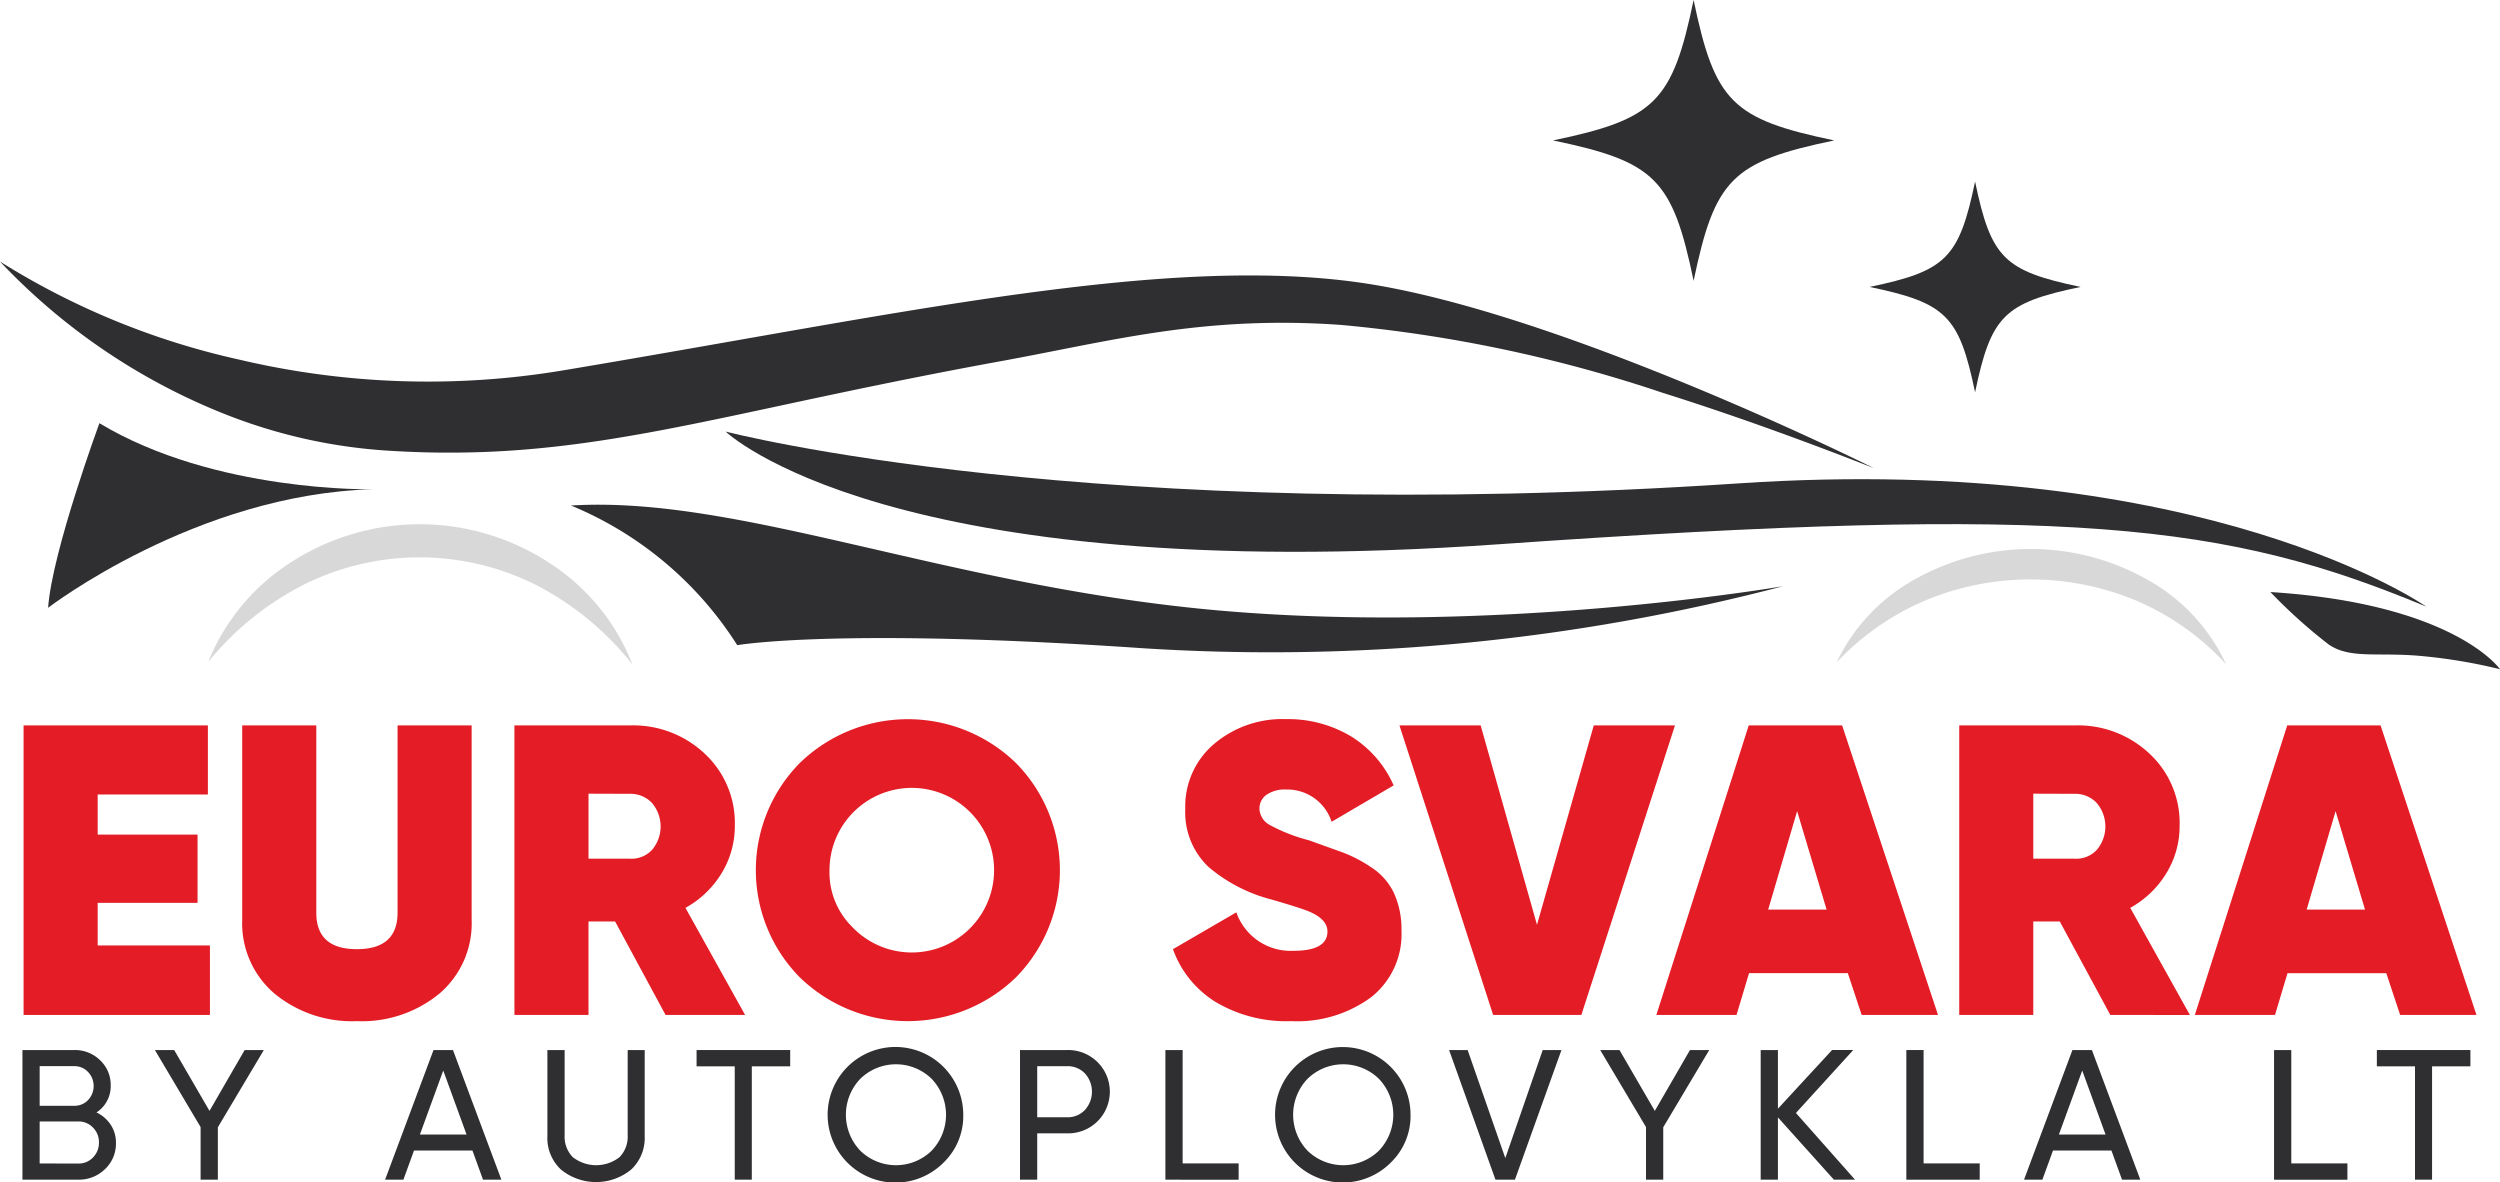 <?xml version="1.0" encoding="UTF-8"?>
<svg xmlns="http://www.w3.org/2000/svg" xmlns:xlink="http://www.w3.org/1999/xlink" width="184" height="87" viewBox="0 0 184 87">
  <defs>
    <clipPath id="clip-path">
      <rect id="Rectangle_1" data-name="Rectangle 1" width="184" height="87" fill="#fff"></rect>
    </clipPath>
  </defs>
  <g id="Group_1" data-name="Group 1" clip-path="url(#clip-path)">
    <path id="Path_1" data-name="Path 1" d="M137.854,34.432c-5.757-2.26-10.883-4.075-15.5-5.527a103.561,103.561,0,0,0-23.565-4.982,59.539,59.539,0,0,0-9.173.025c-5.722.459-10.592,1.666-16.114,2.664-6.313,1.155-11.566,2.278-16.235,3.28-10.916,2.343-18.6,3.96-29.015,3.257a39.151,39.151,0,0,1-11.774-2.7A46.131,46.131,0,0,1,0,19.249,55.77,55.77,0,0,0,17.619,26.47a60.422,60.422,0,0,0,23.831.789c6.465-1.082,12.557-2.178,18.3-3.176C72.378,21.89,83.271,20.2,92.542,20.276q2.4.016,4.654.2,2.017.165,3.921.482c6.278,1.046,13.928,3.669,20.621,6.33,8.744,3.473,15.851,7,16.112,7.134" fill="#2f2e31"></path>
    <path id="Path_2" data-name="Path 2" d="M184,49.254s-3.329-4.821-16.9-5.68a38.821,38.821,0,0,0,4.3,3.867c1.624,1.1,3.681.525,6.981.858A39.25,39.25,0,0,1,184,49.254Z" fill="#2f2e31"></path>
    <path id="Path_3" data-name="Path 3" d="M178.571,44.647s-16.147-11.362-50.558-9.074c-47.881,3.2-74.607-3.811-74.607-3.811s11.856,11.463,56.838,8.3c42.238-2.96,53.632-1.528,68.327,4.585" fill="#2f2e31"></path>
    <path id="Path_4" data-name="Path 4" d="M163.853,48.919a13.689,13.689,0,0,0-5.816-6.261,17.418,17.418,0,0,0-16.971-.092,13.723,13.723,0,0,0-5.894,6.19,19.363,19.363,0,0,1,6.665-4.619,20.184,20.184,0,0,1,15.417.079,19.165,19.165,0,0,1,6.609,4.7" fill="#d8d8d8"></path>
    <path id="Path_5" data-name="Path 5" d="M46.553,48.919a15.634,15.634,0,0,0-6.074-7.46,17.427,17.427,0,0,0-18.987-.122,15.6,15.6,0,0,0-6.166,7.381,21.833,21.833,0,0,1,7.116-5.731,19.1,19.1,0,0,1,17.076.1,21.784,21.784,0,0,1,7.035,5.824" fill="#d8d8d8"></path>
    <path id="Path_6" data-name="Path 6" d="M3.541,44.732s10.9-8.375,23.9-8.721c0,0-11.615.262-20.126-4.864C7.318,31.147,3.827,40.625,3.541,44.732Z" fill="#2f2e31"></path>
    <path id="Path_7" data-name="Path 7" d="M131.242,43.143s-21.324,3.7-42.264,1.721C69.4,43.011,54.267,36.449,42.026,37.207A26.426,26.426,0,0,1,54.262,47.485s7.366-1.31,29.74.218a148.569,148.569,0,0,0,47.236-4.559" fill="#2f2e31"></path>
    <path id="Path_8" data-name="Path 8" d="M135,10.335c-7.516,1.562-8.783,2.829-10.35,10.333-1.559-7.5-2.835-8.77-10.349-10.333C121.814,8.77,123.09,7.5,124.649,0,126.214,7.5,127.483,8.77,135,10.335Z" fill="#2f2e31"></path>
    <path id="Path_9" data-name="Path 9" d="M153.132,21.118c-5.636,1.173-6.589,2.123-7.766,7.754-1.173-5.628-2.126-6.578-7.765-7.754,5.636-1.171,6.587-2.122,7.765-7.754C146.541,18.991,147.493,19.942,153.132,21.118Z" fill="#2f2e31"></path>
    <path id="Path_10" data-name="Path 10" d="M7.189,69.586H15.45V74.7H1.736V53.39H15.3v5.085H7.189v2.951h7.351V66.45H7.189Z" fill="#e31c25"></path>
    <path id="Path_11" data-name="Path 11" d="M32.354,73.117a8.976,8.976,0,0,1-6.082,2.039,8.976,8.976,0,0,1-6.082-2.039A6.8,6.8,0,0,1,17.827,67.7V53.39H23.28V67.18q0,2.679,2.987,2.679t2.994-2.679V53.39h5.452V67.7A6.792,6.792,0,0,1,32.354,73.117Z" fill="#e31c25"></path>
    <path id="Path_12" data-name="Path 12" d="M48.985,74.7l-3.714-6.88H43.314V74.7H37.862V53.39H46.4a7.666,7.666,0,0,1,5.472,2.085,6.954,6.954,0,0,1,2.211,5.28,6.634,6.634,0,0,1-.975,3.517,7.158,7.158,0,0,1-2.659,2.546L54.839,74.7Zm-5.67-16.285V63.2h3.017a2.085,2.085,0,0,0,1.652-.64,2.673,2.673,0,0,0,0-3.465,2.176,2.176,0,0,0-1.652-.67Z" fill="#e31c25"></path>
    <path id="Path_13" data-name="Path 13" d="M74.761,71.945a11.429,11.429,0,0,1-15.884,0,11.235,11.235,0,0,1,0-15.8,11.425,11.425,0,0,1,15.884,0,11.235,11.235,0,0,1,0,15.8ZM62.7,68.2a6.057,6.057,0,1,0-1.649-4.158A5.629,5.629,0,0,0,62.7,68.2Z" fill="#e31c25"></path>
    <path id="Path_14" data-name="Path 14" d="M95.048,75.156a10.191,10.191,0,0,1-5.609-1.43A7.558,7.558,0,0,1,86.33,69.86l4.664-2.712A4.237,4.237,0,0,0,95.2,69.979q2.5,0,2.5-1.417,0-.935-1.441-1.509-.608-.249-2.675-.848a11.646,11.646,0,0,1-4.626-2.389,5.535,5.535,0,0,1-1.722-4.276,6.024,6.024,0,0,1,2.12-4.785,7.777,7.777,0,0,1,5.287-1.828A9.032,9.032,0,0,1,99.4,54.175a8.034,8.034,0,0,1,3.171,3.63l-4.565,2.678a3.429,3.429,0,0,0-3.323-2.374,2.376,2.376,0,0,0-1.487.4,1.232,1.232,0,0,0-.5,1.01,1.414,1.414,0,0,0,.747,1.193,12.551,12.551,0,0,0,2.9,1.134l2.478.892a10.161,10.161,0,0,1,2.094,1.092A4.622,4.622,0,0,1,102.6,65.74a6.435,6.435,0,0,1,.549,2.749,5.909,5.909,0,0,1-2.226,4.9A9.169,9.169,0,0,1,95.048,75.156Z" fill="#e31c25"></path>
    <path id="Path_15" data-name="Path 15" d="M109.895,74.7,103,53.39h5.976l4.146,14.674,4.18-14.674h5.976L116.388,74.7Z" fill="#e31c25"></path>
    <path id="Path_16" data-name="Path 16" d="M137.019,74.7,136,71.625h-7.27l-.922,3.074h-5.9l6.8-21.309h6.872L142.637,74.7Zm-6.881-7.754h4.3L132.269,59.7Z" fill="#e31c25"></path>
    <path id="Path_17" data-name="Path 17" d="M155.319,74.7l-3.719-6.88h-1.951V74.7H144.2V53.39h8.537a7.67,7.67,0,0,1,5.472,2.085,6.948,6.948,0,0,1,2.21,5.28,6.612,6.612,0,0,1-.978,3.519,7.159,7.159,0,0,1-2.655,2.544l4.39,7.885Zm-5.67-16.285V63.2h3.015a2.08,2.08,0,0,0,1.652-.64,2.668,2.668,0,0,0,0-3.465,2.172,2.172,0,0,0-1.652-.67Z" fill="#e31c25"></path>
    <path id="Path_18" data-name="Path 18" d="M176.651,74.7l-1.021-3.074h-7.27l-.92,3.074h-5.9l6.8-21.309h6.87L182.268,74.7Zm-6.881-7.754h4.295L171.9,59.7Z" fill="#e31c25"></path>
    <path id="Path_19" data-name="Path 19" d="M7.1,81.876a2.551,2.551,0,0,1,1.044.9,2.387,2.387,0,0,1,.39,1.35,2.564,2.564,0,0,1-.806,1.922,2.721,2.721,0,0,1-1.964.775H1.652V77.283H5.47a2.627,2.627,0,0,1,1.9.754,2.473,2.473,0,0,1,.778,1.853A2.294,2.294,0,0,1,7.1,81.876ZM5.467,78.469H2.919v2.917H5.47a1.358,1.358,0,0,0,1.011-.422,1.5,1.5,0,0,0,0-2.065,1.349,1.349,0,0,0-1.011-.429Zm.3,7.168a1.445,1.445,0,0,0,1.079-.45,1.523,1.523,0,0,0,.436-1.1,1.5,1.5,0,0,0-.441-1.1,1.453,1.453,0,0,0-1.071-.449H2.919v3.093Z" fill="#2f2e31"></path>
    <path id="Path_20" data-name="Path 20" d="M19.418,77.283l-3.384,5.684v3.856H14.764V82.953L11.4,77.283h1.419l2.6,4.478,2.587-4.478Z" fill="#2f2e31"></path>
    <path id="Path_21" data-name="Path 21" d="M35.549,86.822l-.778-2.145h-4.3l-.78,2.145H28.344l3.562-9.539h1.432L36.9,86.822ZM30.906,83.5h3.432l-1.715-4.709Z" fill="#2f2e31"></path>
    <path id="Path_22" data-name="Path 22" d="M46.453,86.08a4.082,4.082,0,0,1-5.165,0,3.167,3.167,0,0,1-1-2.46V77.283h1.269v6.283a2.149,2.149,0,0,0,.6,1.6,2.793,2.793,0,0,0,3.44,0,2.15,2.15,0,0,0,.6-1.6V77.283H47.45V83.62A3.182,3.182,0,0,1,46.453,86.08Z" fill="#2f2e31"></path>
    <path id="Path_23" data-name="Path 23" d="M58.158,77.283v1.2H55.333v8.34H54.077v-8.34H51.268v-1.2Z" fill="#2f2e31"></path>
    <path id="Path_24" data-name="Path 24" d="M69.457,85.555a4.991,4.991,0,1,1,1.439-3.5,4.758,4.758,0,0,1-1.439,3.5Zm-6.141-.865a3.763,3.763,0,0,0,5.254,0,3.833,3.833,0,0,0,0-5.288,3.758,3.758,0,0,0-5.254,0,3.833,3.833,0,0,0,0,5.288Z" fill="#2f2e31"></path>
    <path id="Path_25" data-name="Path 25" d="M78.539,77.283a3.067,3.067,0,1,1,0,6.132h-2.2v3.407H75.073V77.283Zm0,4.949a1.746,1.746,0,0,0,1.31-.538,2.006,2.006,0,0,0,0-2.692,1.753,1.753,0,0,0-1.31-.531h-2.2v3.762Z" fill="#2f2e31"></path>
    <path id="Path_26" data-name="Path 26" d="M87.042,85.626h4.122v1.2H85.773V77.283h1.269Z" fill="#2f2e31"></path>
    <path id="Path_27" data-name="Path 27" d="M102.374,85.554a4.985,4.985,0,1,1,1.441-3.5,4.76,4.76,0,0,1-1.441,3.5Zm-6.141-.864a3.763,3.763,0,0,0,5.254,0,3.83,3.83,0,0,0,0-5.288,3.758,3.758,0,0,0-5.254,0,3.833,3.833,0,0,0,0,5.288Z" fill="#2f2e31"></path>
    <path id="Path_28" data-name="Path 28" d="M110.065,86.822l-3.412-9.539h1.365l2.773,7.955,2.754-7.955h1.378L111.5,86.822Z" fill="#2f2e31"></path>
    <path id="Path_29" data-name="Path 29" d="M125.8,77.283l-3.385,5.684v3.856h-1.269V82.953l-3.371-5.67h1.419l2.6,4.478,2.588-4.478Z" fill="#2f2e31"></path>
    <path id="Path_30" data-name="Path 30" d="M136.527,86.822h-1.556l-4.116-4.582v4.582h-1.269V77.283h1.269V81.6l3.985-4.319H136.4l-4.22,4.634Z" fill="#2f2e31"></path>
    <path id="Path_31" data-name="Path 31" d="M141.576,85.626h4.131v1.2h-5.4V77.283h1.269Z" fill="#2f2e31"></path>
    <path id="Path_32" data-name="Path 32" d="M156.18,86.822l-.78-2.145h-4.3l-.779,2.145h-1.352l3.562-9.539h1.433l3.562,9.539ZM151.536,83.5h3.431l-1.715-4.709Z" fill="#2f2e31"></path>
    <path id="Path_33" data-name="Path 33" d="M168.639,85.626h4.131v1.2h-5.4V77.283h1.269Z" fill="#2f2e31"></path>
    <path id="Path_34" data-name="Path 34" d="M181.822,77.283v1.2H179v8.34h-1.256v-8.34h-2.808v-1.2Z" fill="#2f2e31"></path>
  </g>
</svg>
